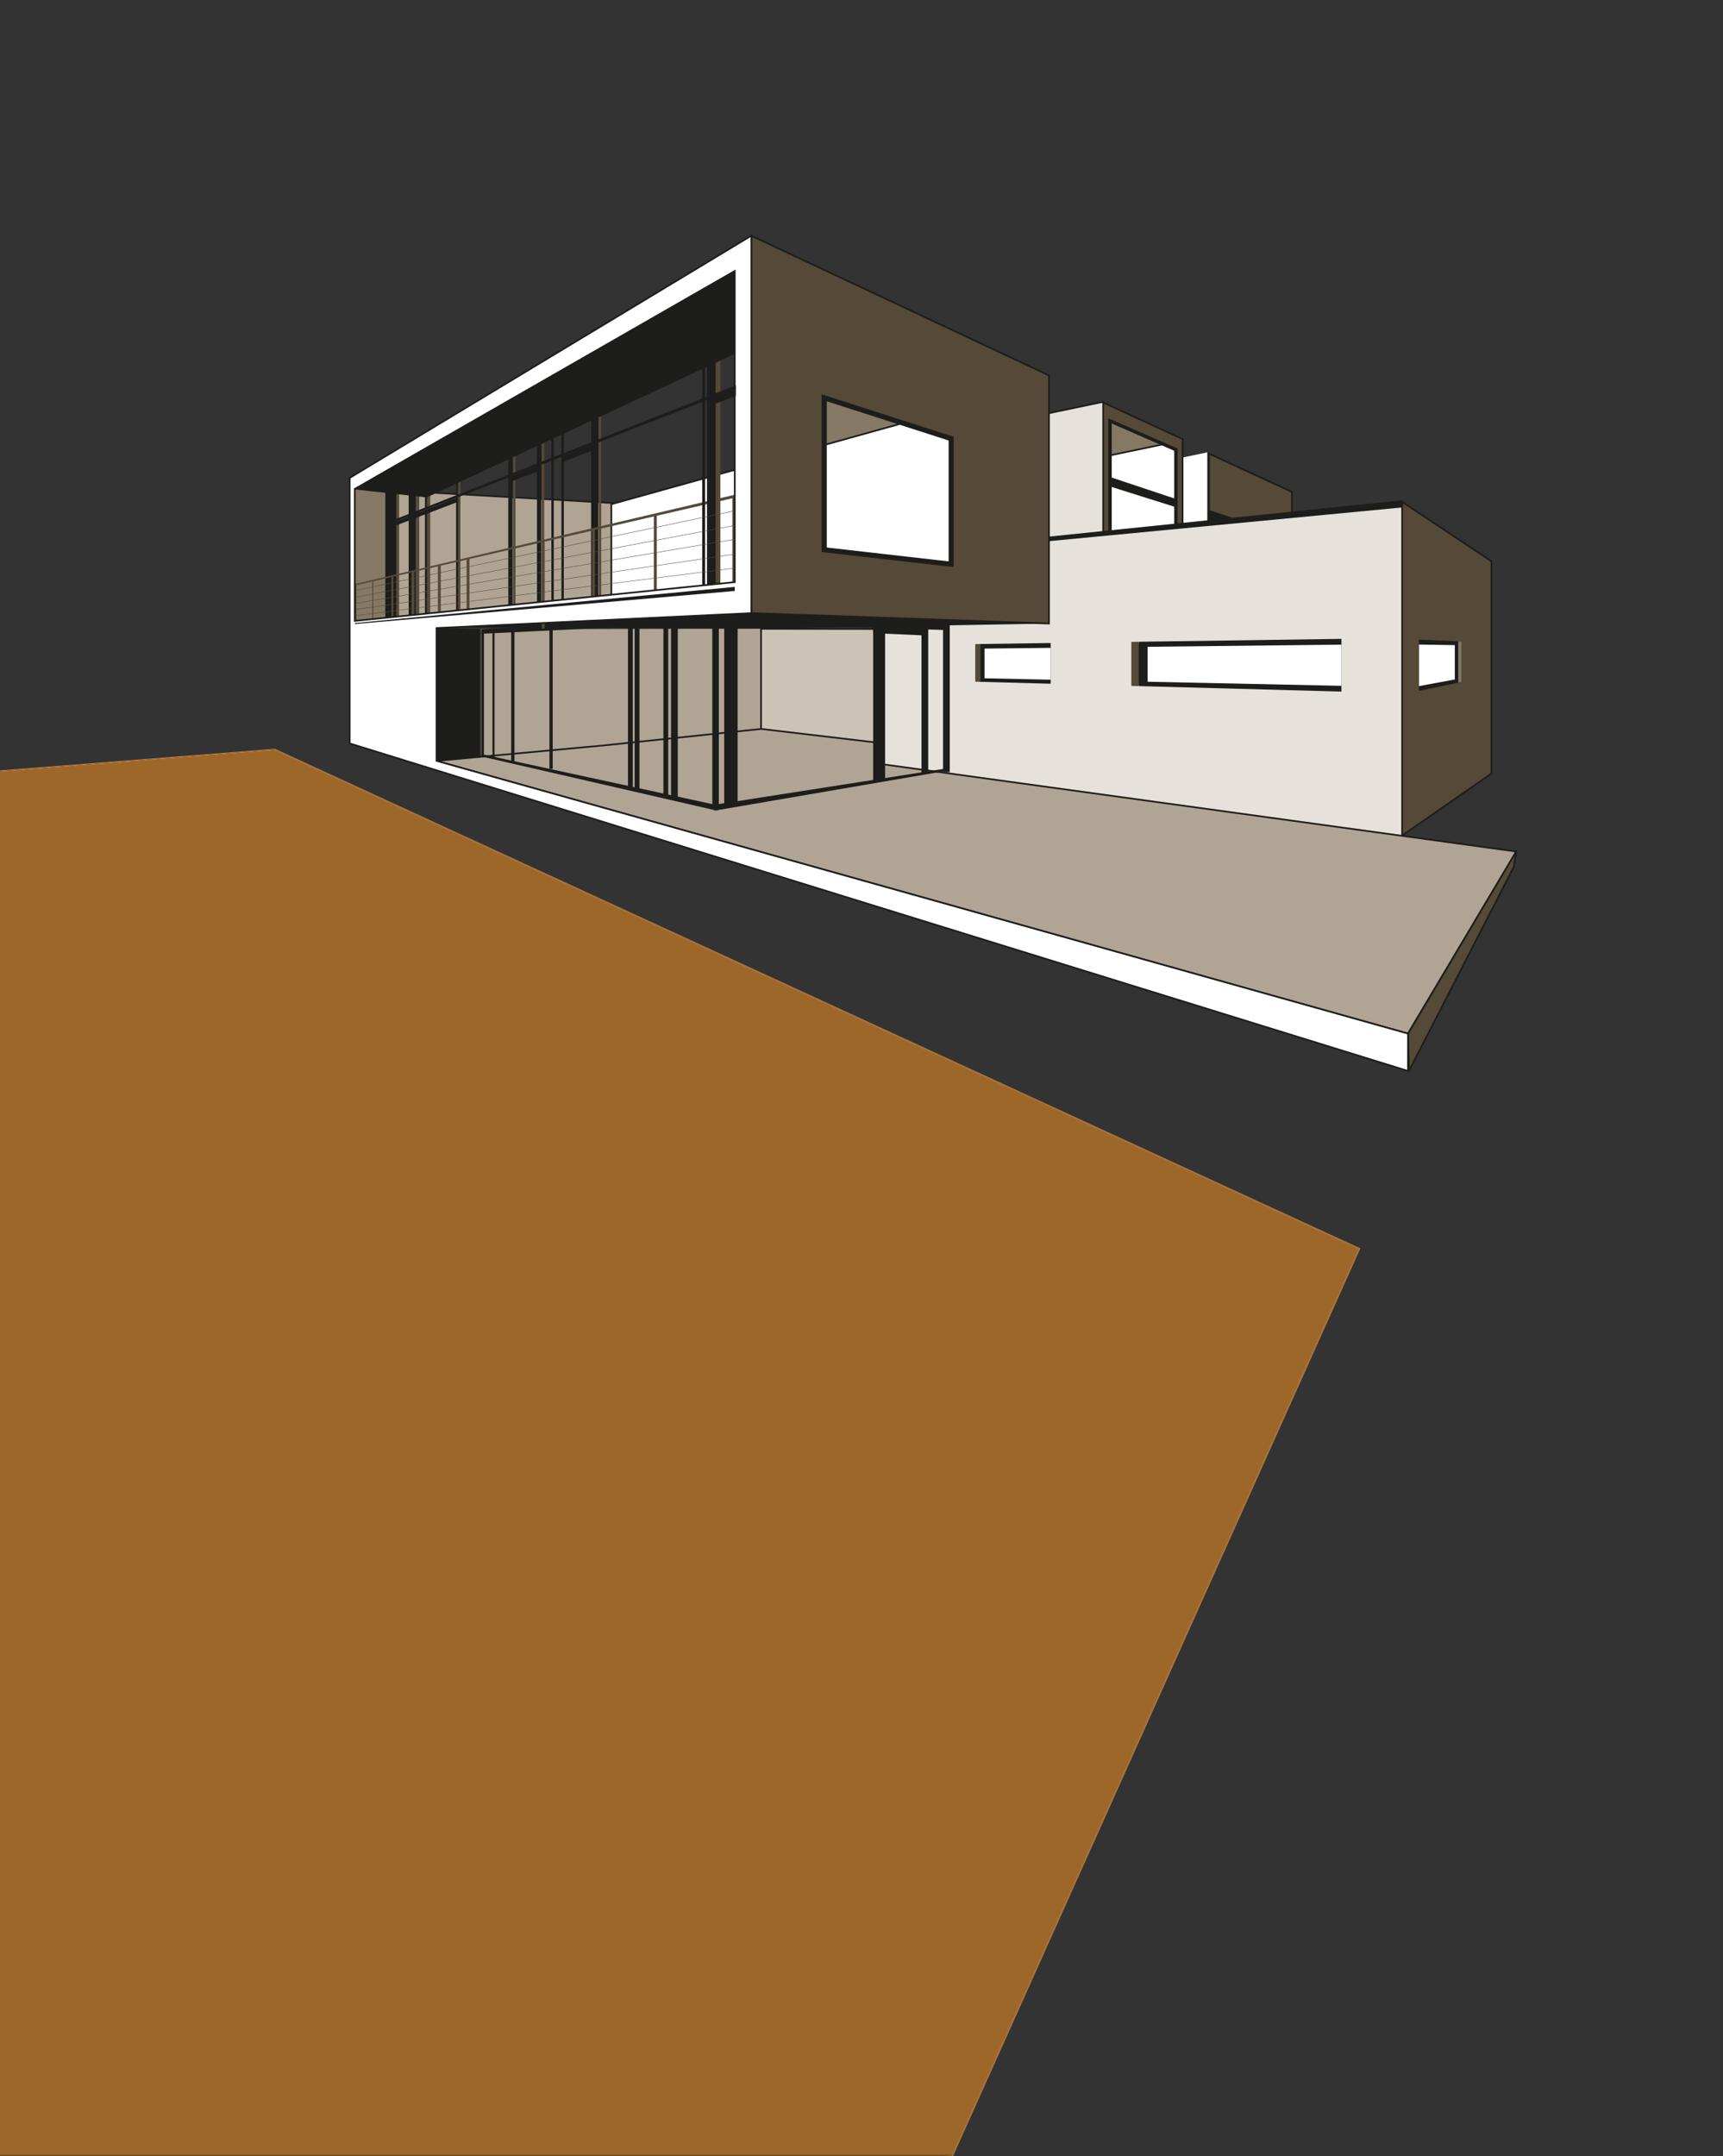 <?xml version="1.0" encoding="utf-8"?>
<!-- Generator: Adobe Illustrator 14.0.0, SVG Export Plug-In  -->
<!DOCTYPE svg PUBLIC "-//W3C//DTD SVG 1.1//EN" "http://www.w3.org/Graphics/SVG/1.1/DTD/svg11.dtd">
<svg version="1.1"
	 xmlns="http://www.w3.org/2000/svg" xmlns:xlink="http://www.w3.org/1999/xlink" xmlns:a="http://ns.adobe.com/AdobeSVGViewerExtensions/3.0/"
	 x="0px" y="0px" width="1020px" height="1276px" viewBox="114.913 -0.59 1020 1276"
	 enable-background="new 114.913 -0.59 1020 1276" xml:space="preserve">
<rect x="114.913" y="-0.59" width="1020" height="1276" fill="#333333" stroke="none"/>
<defs>
</defs>
<polyline fill="#857865" points="114.413,1274.98 678.701,1274.98 919.578,738.372 277.539,443.003 114.413,455.822 
	114.413,1274.98 "/>
<polyline fill="#1D1D1B" points="114.413,1274.98 114.413,1275.48 679.025,1275.48 920.237,738.125 277.63,442.495 113.913,455.36 
	113.913,1275.48 114.413,1275.48 114.413,1274.98 114.913,1274.98 114.913,456.284 277.448,443.512 918.919,738.619 
	678.377,1274.48 114.413,1274.48 114.413,1274.98 114.913,1274.98 114.413,1274.98 "/>
<polygon fill="#554937" points="879.759,290.518 879.759,364.475 830.586,347.957 830.586,267.837 879.759,290.518 "/>
<polygon fill="#1D1D1B" points="879.759,290.518 880.259,290.518 880.259,365.171 830.086,348.316 830.086,267.055 880.259,290.198 
	880.259,290.518 879.759,290.518 879.55,290.972 831.086,268.618 831.086,347.597 879.259,363.78 879.259,290.518 879.759,290.518 
	879.55,290.972 879.759,290.518 "/>
<polygon fill="#1D1D1B" points="868.7,313.879 830.015,300.989 830.015,308.512 868.7,317.716 868.7,313.879 "/>
<polygon fill="#857865" points="343.586,289.406 324.811,289.024 324.244,367.26 343.586,365.621 343.586,289.406 "/>
<polygon fill="#B0A495" points="478.165,354.221 477.882,297.103 343.586,289.406 343.586,365.621 478.165,354.221 "/>
<polygon fill="#1D1D1B" points="478.165,354.221 478.665,354.218 478.379,296.63 343.086,288.877 343.086,366.166 478.667,354.68 
	478.665,354.218 478.165,354.221 478.123,353.722 344.086,365.077 344.086,289.936 477.384,297.575 477.665,354.223 
	478.165,354.221 478.123,353.722 478.165,354.221 "/>
<polygon fill="#1D1D1B" points="343.094,285.906 343.094,365.059 349.755,365.059 349.755,285.906 343.094,285.906 "/>
<polygon fill="#1D1D1B" points="356.842,285.906 356.842,365.059 361.236,365.059 361.236,285.906 356.842,285.906 "/>
<polygon fill="#857865" points="698.767,239.738 602.983,183.508 582.13,183.508 582.13,283.963 698.767,260.288 698.767,239.738 
	"/>
<polygon fill="#1D1D1B" points="366.48,283.355 366.48,362.508 367.897,362.508 367.897,283.355 366.48,283.355 "/>
<polygon fill="#1D1D1B" points="384.905,282.788 384.905,361.941 386.322,361.941 386.322,282.788 384.905,282.788 "/>
<polygon fill="#1D1D1B" points="415.803,267.197 415.803,358.54 417.22,358.54 417.22,267.197 415.803,267.197 "/>
<polygon fill="#1D1D1B" points="416.937,267.197 416.937,358.54 418.354,358.54 418.354,267.197 416.937,267.197 "/>
<polygon fill="#1D1D1B" points="432.811,260.536 432.811,356.839 435.362,356.839 435.362,260.536 432.811,260.536 "/>
<polygon fill="#554937" points="367.614,283.071 367.614,363.008 369.598,363.008 369.598,283.071 367.614,283.071 "/>
<polygon fill="#554937" points="361.378,283.071 361.378,363.859 363.078,363.859 363.078,283.071 361.378,283.071 "/>
<polygon fill="#554937" points="349.755,283.071 349.755,364.709 351.173,364.709 351.173,283.071 349.755,283.071 "/>
<polygon fill="#554937" points="386.039,282.504 386.039,361.658 387.456,361.658 387.456,282.504 386.039,282.504 "/>
<polygon fill="#554937" points="418.637,263.115 418.637,358.256 420.055,358.256 420.055,263.115 418.637,263.115 "/>
<polygon fill="#554937" points="435.645,256.567 435.645,356.555 437.063,356.555 437.063,256.567 435.645,256.567 "/>
<polygon fill="#1D1D1B" points="441.315,257.786 441.315,355.988 442.732,355.988 442.732,257.786 441.315,257.786 "/>
<polygon fill="#1D1D1B" points="447.267,252.06 447.267,355.705 448.685,355.705 448.685,252.06 447.267,252.06 "/>
<polygon fill="#1D1D1B" points="464.842,240.268 464.842,354.004 469.094,354.004 469.094,240.268 464.842,240.268 "/>
<polygon fill="#554937" points="469.378,215.04 469.378,354.221 470.795,354.221 470.795,215.04 469.378,215.04 "/>
<polygon fill="#FFFFFF" points="730.799,342.882 730.799,227.162 476.815,297.781 476.815,362.368 730.799,342.882 "/>
<polygon fill="#1D1D1B" points="730.799,342.882 731.299,342.882 731.299,226.504 476.315,297.401 476.315,362.907 731.299,343.345 
	731.299,342.882 730.799,342.882 730.761,342.384 477.315,361.828 477.315,298.161 730.299,227.82 730.299,342.882 730.799,342.882 
	730.761,342.384 730.799,342.882 "/>
<polygon fill="#554937" points="538.259,207.67 538.259,349.185 541.378,349.185 541.378,207.67 538.259,207.67 "/>
<polygon fill="#857865" points="812.438,262.445 774.952,243.67 770.133,242.536 768.783,242.851 768.783,270.689 812.438,262.445 
	"/>
<polygon fill="#CCC3B7" points="745.789,371.747 745.789,453.865 565.439,435.189 565.439,371.512 745.789,371.747 "/>
<polygon fill="#1D1D1B" points="745.789,371.747 746.289,371.747 746.289,454.419 564.939,435.64 564.939,371.011 746.289,371.248 
	746.289,371.747 745.789,371.747 745.788,372.247 565.939,372.013 565.939,434.738 745.289,453.31 745.289,371.747 745.789,371.747 
	745.788,372.247 745.789,371.747 "/>
<polygon fill="#FFFFFF" points="695.232,295.132 695.232,360.386 829.59,344.441 829.59,267.104 695.232,295.132 "/>
<polygon fill="#FFFFFF" points="678.966,288.304 678.966,353.559 813.324,337.614 813.324,260.276 678.966,288.304 "/>
<polygon fill="#1D1D1B" points="678.966,288.304 678.466,288.304 678.466,354.122 813.824,338.058 813.824,259.661 678.466,287.898 
	678.466,288.304 678.966,288.304 679.068,288.794 812.824,260.891 812.824,337.17 679.466,352.996 679.466,288.304 678.966,288.304 
	679.068,288.794 678.966,288.304 "/>
<polygon fill="#554937" points="814.988,330.348 814.988,259.26 767.732,237.459 767.732,314.471 772.051,315.922 772.051,248.49 
	811.02,265.496 811.02,329.015 814.988,330.348 "/>
<polygon fill="#1D1D1B" points="814.988,330.348 814.488,330.348 814.488,259.58 768.232,238.24 768.232,314.111 771.551,315.226 
	771.551,247.726 811.52,265.169 811.52,328.655 815.147,329.874 814.988,330.348 814.488,330.348 814.988,330.348 814.829,330.822 
	810.52,329.374 810.52,265.824 772.551,249.254 772.551,316.617 767.232,314.83 767.232,236.678 815.488,258.94 815.488,331.044 
	814.829,330.822 814.988,330.348 "/>
<polygon fill="#E6E1DA" points="945.381,494.252 945.381,296.125 709.822,320.422 709.822,346.351 634.988,346.351 634.988,448.149 
	635.488,451.732 945.381,494.252 "/>
<polygon fill="#E6E1DA" points="767.979,314.536 767.979,237.198 704.832,250.413 704.832,322.053 767.979,314.536 "/>
<polygon fill="#1D1D1B" points="767.979,314.536 768.479,314.536 768.479,236.583 704.332,250.007 704.332,322.616 768.479,314.98 
	768.479,314.536 767.979,314.536 767.919,314.039 705.332,321.49 705.332,250.819 767.479,237.814 767.479,314.536 767.979,314.536 
	767.919,314.039 767.979,314.536 "/>
<polygon fill="#1D1D1B" points="735.901,368.394 576.527,371.229 373.567,370.662 560.87,362.224 735.901,368.394 "/>
<polygon fill="#1D1D1B" points="399.145,371.737 399.145,448.118 373.783,449.677 373.783,371 399.145,371.737 "/>
<polygon fill="#554937" points="997.822,331.544 997.822,457.142 944.964,493.87 944.964,296.4 997.822,331.544 "/>
<polygon fill="#1D1D1B" points="997.822,331.544 998.322,331.544 998.322,457.403 944.464,494.826 944.464,295.467 998.322,331.276 
	998.322,331.544 997.822,331.544 997.546,331.96 945.464,297.333 945.464,492.913 997.322,456.88 997.322,331.544 997.822,331.544 
	997.546,331.96 997.822,331.544 "/>
<polygon fill="#B0A495" points="399.645,371.731 399.645,448.131 564.939,430.756 564.939,371.512 399.645,371.731 "/>
<polygon fill="#B0A495" points="635.44,451.391 634.988,448.149 634.988,438.949 565.529,430.756 472.882,440.46 373.35,449.66 
	948.433,611.04 1012.496,503.323 635.44,451.391 "/>
<polygon fill="#1D1D1B" points="635.44,451.391 635.936,451.322 635.488,448.114 635.488,438.505 565.532,430.253 472.832,439.963 
	373.304,449.162 373.215,450.141 948.666,611.624 1013.311,502.93 635.509,450.895 635.44,451.391 635.936,451.322 635.44,451.391 
	635.372,451.886 1011.68,503.715 948.199,610.455 376.088,449.909 472.932,440.958 565.525,431.259 634.488,439.394 
	634.488,448.184 634.997,451.834 635.372,451.886 635.44,451.391 "/>
<polygon fill="#554937" points="1012.496,503.323 948.433,611.04 949,633.15 1011.078,512.394 1012.496,503.323 "/>
<polygon fill="#1D1D1B" points="1012.496,503.323 1012.066,503.068 947.929,610.908 948.5,633.163 949.444,633.378 
	1011.561,512.551 1012.99,503.4 1012.066,503.068 1012.496,503.323 1012.002,503.246 1010.597,512.237 949.449,631.182 
	948.937,611.171 1012.925,503.579 1012.496,503.323 1012.002,503.246 1012.496,503.323 "/>
<polygon fill="#1D1D1B" points="538.576,478.945 538.576,364.425 399.895,371.795 399.895,374.448 536.592,367.827 536.592,475.244 
	399.895,445.655 399.895,447.055 538.576,478.945 "/>
<polygon fill="#1D1D1B" points="406.448,372.862 406.448,447.991 407.649,447.991 407.649,372.862 406.448,372.862 "/>
<polygon fill="#1D1D1B" points="417.532,372.862 417.532,450.882 419.459,450.882 419.459,372.862 417.532,372.862 "/>
<polygon fill="#1D1D1B" points="440.181,370.945 440.181,454.397 442.108,454.397 442.108,370.945 440.181,370.945 "/>
<polygon fill="#1D1D1B" points="486.669,368.394 486.669,465.622 489.504,465.622 489.504,368.394 486.669,368.394 "/>
<polygon fill="#1D1D1B" points="490.637,368.394 490.637,466.756 493.472,466.756 493.472,368.394 490.637,368.394 "/>
<polygon fill="#1D1D1B" points="507.645,367.855 507.645,471.008 510.48,471.008 510.48,367.855 507.645,367.855 "/>
<polygon fill="#1D1D1B" points="512.181,367.855 512.181,471.008 516.149,471.008 516.149,367.855 512.181,367.855 "/>
<polygon fill="#1D1D1B" points="673.189,370.945 673.189,456.268 677.157,456.268 677.157,370.945 673.189,370.945 "/>
<polygon fill="#1D1D1B" points="660.433,371.512 660.433,456.835 664.401,456.835 664.401,371.512 660.433,371.512 "/>
<polygon fill="#1D1D1B" points="631.803,370.095 631.803,462.504 638.889,461.087 638.889,370.095 631.803,370.095 "/>
<polygon fill="#1D1D1B" points="537.409,365.843 537.409,478.945 539.96,478.945 539.96,365.843 537.409,365.843 "/>
<polygon fill="#1D1D1B" points="399.865,372.652 399.865,446.602 401.403,446.602 401.403,372.652 399.865,372.652 "/>
<polygon fill="#1D1D1B" points="539.076,478.91 539.076,364.432 677.157,368.819 677.157,372.321 540.452,367.832 540.452,475.211 
	676.023,454.018 676.023,455.418 539.076,478.91 "/>
<polygon fill="#1D1D1B" points="631.803,370.095 631.803,374.063 661.567,375.398 661.567,370.095 631.803,370.095 "/>
<polygon fill="#1D1D1B" points="543.645,367.477 543.645,474.76 551.582,474.76 551.582,367.477 543.645,367.477 "/>
<polygon fill="#554937" points="325.406,344.923 325.406,345.773 550.015,293.91 550.015,292.142 325.406,344.923 "/>
<polygon fill="#554937" points="548.464,292.851 548.464,345.15 550.165,345.15 550.165,292.851 548.464,292.851 "/>
<polygon fill="#554937" points="501.976,304.048 501.976,356.347 503.677,356.347 503.677,304.048 501.976,304.048 "/>
<polygon fill="#554937" points="465.409,312.268 465.409,364.567 467.11,364.567 467.11,312.268 465.409,312.268 "/>
<polygon fill="#554937" points="435.645,319.071 435.645,371.37 437.346,371.37 437.346,319.071 435.645,319.071 "/>
<polygon fill="#554937" points="391.141,329.559 391.141,368.961 392.842,368.961 392.842,329.559 391.141,329.559 "/>
<polygon fill="#554937" points="374.133,333.811 374.133,368.394 375.834,368.394 375.834,333.811 374.133,333.811 "/>
<polygon fill="#554937" points="358.543,337.496 358.543,389.796 360.244,389.796 360.244,337.496 358.543,337.496 "/>
<polygon fill="#554937" points="346.637,340.614 346.637,392.914 347.771,392.914 347.771,340.614 346.637,340.614 "/>
<polygon fill="#554937" points="335.299,343.449 335.299,395.748 335.866,395.748 335.866,343.449 335.299,343.449 "/>
<polygon fill="#554937" points="325.378,345.433 325.378,397.733 325.944,397.733 325.944,345.433 325.378,345.433 "/>
<polygon fill="#1D1D1B" points="530.606,203.134 530.606,349.752 532.307,349.752 532.307,203.134 530.606,203.134 "/>
<polygon fill="#1D1D1B" points="533.441,203.134 533.441,349.752 538.543,349.752 538.543,203.134 533.441,203.134 "/>
<polygon fill="#1D1D1B" points="584.256,172.514 555.484,155.624 324.811,289.024 367.517,293.763 554.2,206.819 554.2,276.264 
	584.256,267.908 584.256,172.514 "/>
<path fill="#FFFFFF" d="M373.35,449.66v-78.6l186.52-8.835V138.788L321.909,282.221v90.284v0.991v61.729v4.029v0.073L948.433,633.15
	v-22.11L373.35,449.66L373.35,449.66z M324.952,366.835V288.74l224.93-128.977v184.11L324.952,366.835L324.952,366.835z"/>
<path fill="#1D1D1B" d="M373.35,449.66h0.5v-78.124l186.52-8.835V137.903L321.409,281.938v90.567v0.991v61.729v4.029v0.073v0.369
	l627.523,194.132v-23.167L373.485,449.179L373.35,449.66h0.5H373.35l-0.135,0.481l574.718,161.278v21.053L322.057,438.849
	l-0.148,0.478h0.5v-0.073v-4.029v-61.729v-0.991v-90.002l236.961-142.83v222.075l-186.52,8.835v79.456l0.365,0.102L373.35,449.66
	L373.35,449.66z M324.952,366.835h0.5V289.03l223.93-128.403v182.796l-224.48,22.914L324.952,366.835h0.5H324.952l0.051,0.497
	l225.379-23.006V158.901l-225.93,129.55v78.937l0.551-0.056L324.952,366.835L324.952,366.835z"/>
<polygon fill="#1D1D1B" points="324.952,368.677 324.952,368.11 549.882,346.709 549.882,349.118 324.952,368.677 "/>
<path fill="#554937" d="M735.901,368.394V221.559l-176.132-82.602v223.267L735.901,368.394L735.901,368.394z M677.619,333.293
	l-75.593-8.553v-89.92l75.593,24.156V333.293L677.619,333.293z"/>
<path fill="#1D1D1B" d="M735.901,368.394h-0.5V221.877l-175.132-82.133v221.998l175.649,6.152L735.901,368.394h-0.5H735.901
	l-0.019,0.5l-176.614-6.187V138.17l177.132,83.071v147.671l-0.519-0.018L735.901,368.394L735.901,368.394z M677.619,333.293
	l-0.056,0.497l-76.037-8.603v-91.052l76.593,24.476v75.242l-0.556-0.063L677.619,333.293h-0.5v-73.952l-74.593-23.836v88.789
	l75.148,8.502L677.619,333.293h-0.5H677.619L677.619,333.293z"/>
<polygon fill="#1D1D1B" points="677.983,333.293 677.813,334.784 601.362,326.079 601.362,232.763 679.483,257.883 679.483,334.974 
	677.813,334.784 677.983,333.293 676.483,333.293 676.483,260.07 604.362,236.879 604.362,323.402 678.153,331.803 677.983,333.293 
	676.483,333.293 677.983,333.293 "/>
<polygon fill="#1D1D1B" points="345.504,308.016 345.504,309.433 550.515,229.496 550.515,227.445 345.504,308.016 "/>
<path fill="#1D1D1B" d="M467.393,261.907l-18.992,7.405v3.309l18.992-7.235V261.907L467.393,261.907z M418.137,284.149l15.808-6.021
	v-3.179l-15.808,6.163V284.149L418.137,284.149z M345.437,311.843l39.968-15.225v-2.743l-39.901,15.558L345.437,311.843
	L345.437,311.843z M536.275,239.147l14.173-5.399l0.067-4.252l-14.24,5.553V239.147L536.275,239.147z"/>
<polygon fill="#1D1D1B" points="812.02,309.91 812.02,264.842 771.051,246.963 771.051,313.241 773.051,313.241 773.051,250.018 
	810.02,266.151 810.02,309.91 812.02,309.91 "/>
<polygon fill="#1D1D1B" points="945.381,299.654 945.381,295.417 735.977,316.945 735.977,319.638 945.381,299.654 "/>
<polyline fill="#554937" points="549.289,301.657 325.548,348.647 325.599,348.892 549.34,301.902 "/>
<polyline fill="#554937" points="549.294,310.284 325.548,352.623 325.594,352.869 549.34,310.529 "/>
<polyline fill="#554937" points="549.299,318.504 325.548,356.336 325.589,356.582 549.34,318.751 "/>
<polyline fill="#554937" points="549.304,327.292 325.548,359.963 325.584,360.211 549.34,327.539 "/>
<polyline fill="#554937" points="549.309,335.512 325.548,363.591 325.579,363.839 549.34,335.76 "/>
<path fill="#1D1D1B" d="M909.031,408.646v-31.181l-119.967,1.707v26.239L909.031,408.646L909.031,408.646z M695.366,402.884
	l41.535,1.12v-24.089l-41.535,0.591V402.884L695.366,402.884z"/>
<polygon fill="#FFFFFF" points="695.366,400.74 736.901,401.615 736.901,382.782 695.366,383.244 695.366,400.74 "/>
<polygon fill="#FFFFFF" points="909.031,380.866 789.064,382.201 789.064,402.715 909.031,405.244 909.031,380.866 "/>
<polygon fill="#1D1D1B" points="697.765,380.506 694.647,380.55 694.647,402.8 697.765,402.884 697.765,380.506 "/>
<polygon fill="#1D1D1B" points="794.299,380.506 788.56,380.554 788.56,404.587 794.299,404.677 794.299,380.506 "/>
<polygon fill="#554937" points="789.064,379.172 784.657,379.235 784.657,405.292 789.064,405.411 789.064,379.172 "/>
<polygon fill="#554937" points="695.366,380.506 692.248,380.55 692.248,402.8 695.366,402.884 695.366,380.506 "/>
<polygon fill="#1D1D1B" points="772.405,287.396 811.09,299.576 811.09,294.684 772.405,281.794 772.405,287.396 "/>
<polygon fill="#1D1D1B" points="980.106,402.977 980.106,379.024 976.137,378.845 976.137,403.804 980.106,402.977 "/>
<polygon fill="#1D1D1B" points="976.137,378.845 954.952,377.89 954.952,408.221 976.137,403.804 976.137,378.845 "/>
<polygon fill="#FFFFFF" points="954.952,405.41 976.137,401.489 976.137,381.169 954.952,380.815 954.952,405.41 "/>
<g>
	<defs>
		<rect id="SVGID_2_" x="113.913" width="1020.47" height="1275.48"/>
	</defs>
	<clipPath id="SVGID_3_">
		<use xlink:href="#SVGID_2_"  overflow="visible"/>
	</clipPath>
	<polygon clip-path="url(#SVGID_3_)" fill="#857865" points="978.187,403.377 980.106,402.977 980.106,379.024 978.187,378.937 
		978.187,403.377 	"/>
	<polyline clip-path="url(#SVGID_3_)" fill="#C18547" points="48.507,1308.7 1.054,465.232 113.913,456.363 113.913,1275.48 
		114.413,1275.48 668.024,1275.48 48.507,1308.7 	"/>
</g>
<polyline fill="#9D672A" points="678.377,1274.48 114.913,1274.48 114.913,456.284 249.197,445.732 277.448,443.512 
	598.184,591.065 918.919,738.619 688.461,1252.021 678.377,1274.48 "/>
<polyline fill="#855D30" points="668.024,1275.48 114.413,1275.48 113.913,1275.48 113.913,456.363 114.413,456.324 
	114.413,1274.98 677.353,1274.98 668.024,1275.48 "/>
<g>
	<defs>
		<rect id="SVGID_1_" x="113.913" width="1020.47" height="1275.48"/>
	</defs>
	<clipPath id="SVGID_4_">
		<use xlink:href="#SVGID_1_"  overflow="visible"/>
	</clipPath>
	<path clip-path="url(#SVGID_4_)" fill="#845723" d="M677.353,1274.98H114.413V456.324l0.5-0.039v818.195h563.464l-0.205,0.46
		L677.353,1274.98 M688.461,1252.021l230.458-513.401L598.184,591.065l320.735,147.554L688.461,1252.021 M249.197,445.732
		l28.251-2.22L249.197,445.732"/>
	<polyline clip-path="url(#SVGID_4_)" fill="#F6A759" points="47.564,1309.75 0.028,464.8 0,464.312 113.913,455.36 
		113.913,456.363 1.054,465.232 48.507,1308.7 668.024,1275.48 679.025,1275.48 678.835,1275.9 47.564,1309.75 	"/>
</g>
<polyline fill="#BD8246" points="679.025,1275.48 668.024,1275.48 677.353,1274.98 678.701,1274.98 919.578,738.372 
	277.539,443.003 114.413,455.822 114.413,456.324 113.913,456.363 113.913,455.36 277.63,442.495 920.237,738.125 679.024,1275.48 
	"/>
<path fill="#D3893A" d="M678.377,1274.48L678.377,1274.48l10.084-22.46L678.377,1274.48 M598.184,591.065L277.448,443.512l0,0
	L598.184,591.065 M114.913,456.284L114.913,456.284l134.284-10.552L114.913,456.284"/>
<polyline fill="#BC7A33" points="678.701,1274.98 677.353,1274.98 678.172,1274.94 678.377,1274.48 678.377,1274.48 
	688.461,1252.021 918.919,738.619 598.184,591.065 277.448,443.512 277.448,443.512 249.197,445.732 114.913,456.284 
	114.413,456.324 114.413,455.822 277.539,443.003 919.578,738.372 678.701,1274.98 "/>
</svg>
